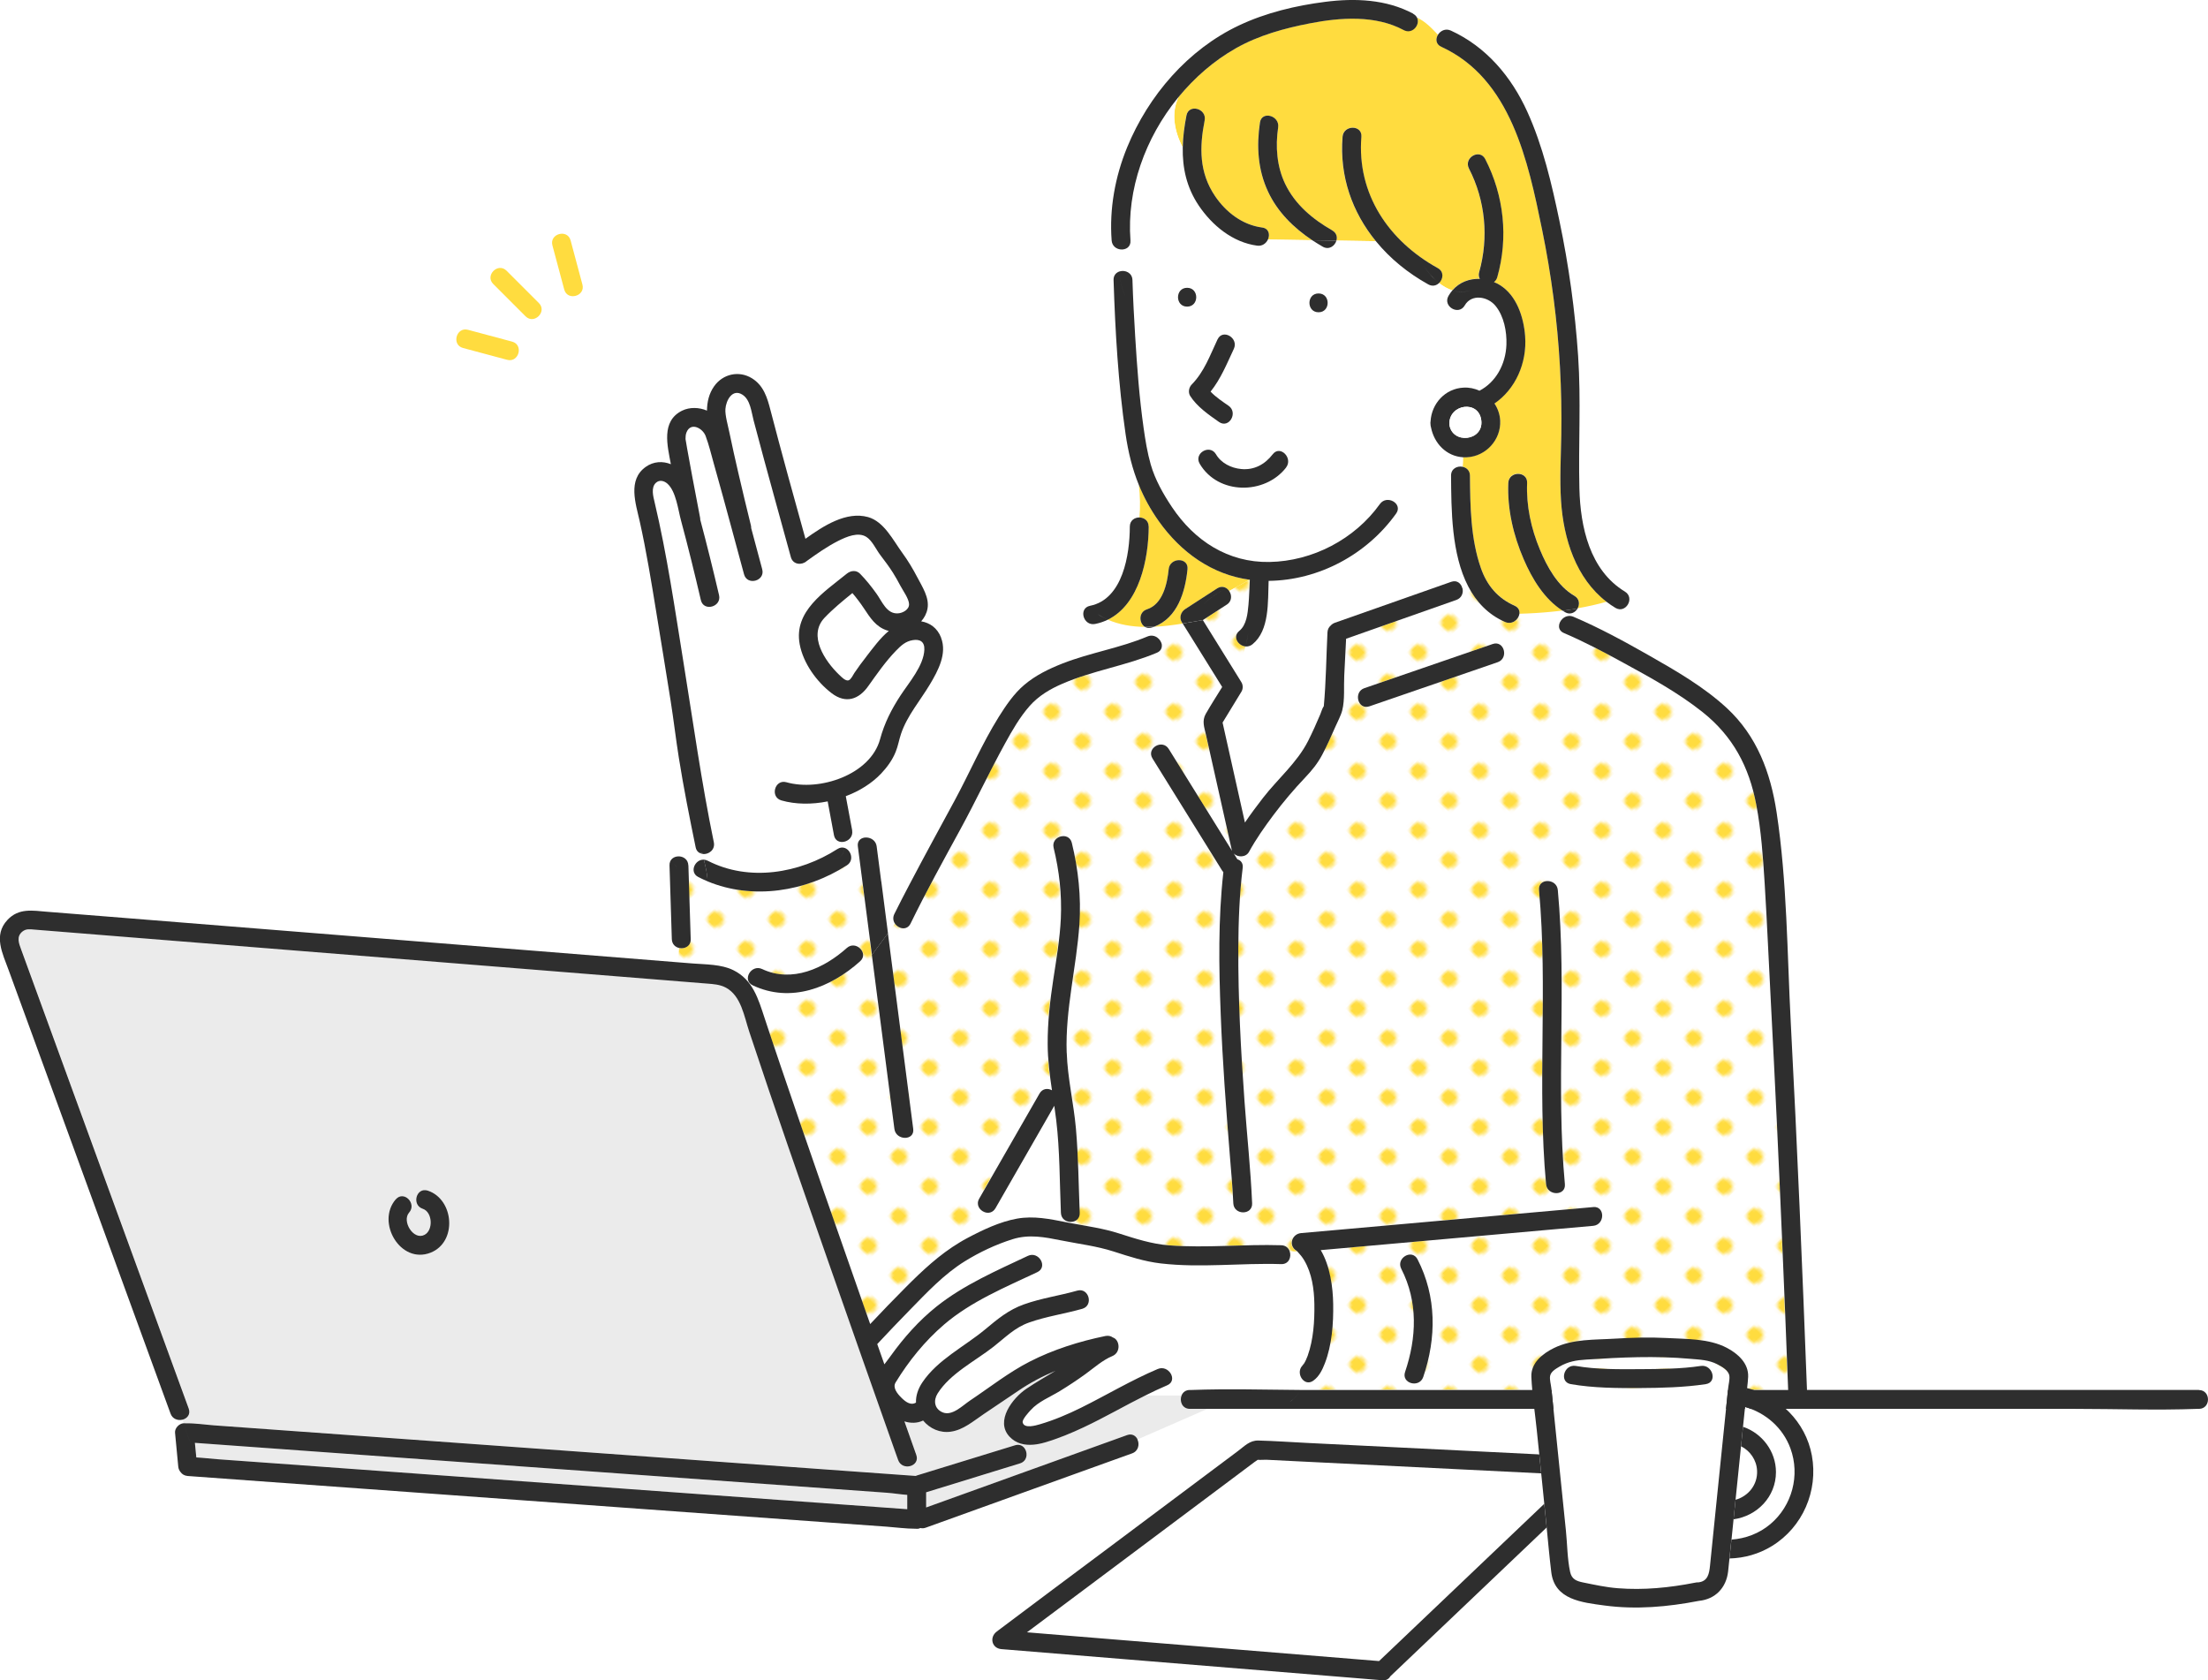<?xml version="1.0" encoding="UTF-8"?><svg id="_レイヤー_2" xmlns="http://www.w3.org/2000/svg" xmlns:xlink="http://www.w3.org/1999/xlink" viewBox="0 0 343.74 261.56"><defs><style>.cls-1{fill:none;}.cls-2{fill:url(#_新規パターンスウォッチ_2-2);}.cls-3{fill:#ffdc3f;}.cls-4{fill:#ebebeb;}.cls-5{fill:#fff;}.cls-6{fill:url(#_新規パターンスウォッチ_2);}.cls-7{fill:#2e2e2e;}</style><pattern id="_新規パターンスウォッチ_2" x="0" y="0" width="12.5" height="12.5" patternTransform="translate(58.47 -3219.01) rotate(-44.14) scale(.51) skewX(1.72)" patternUnits="userSpaceOnUse" viewBox="0 0 12.5 12.5"><rect class="cls-1" width="12.5" height="12.5"/><rect class="cls-5" x="0" y="0" width="12.5" height="12.5"/><circle class="cls-3" cx="6.25" cy="6.25" r="2.43"/></pattern><pattern id="_新規パターンスウォッチ_2-2" patternTransform="translate(59.34 -3220.63) rotate(-44.14) scale(.51) skewX(1.72)" xlink:href="#_新規パターンスウォッチ_2"/></defs><g id="_レイアウト"><path class="cls-4" d="M138.08,232.37c-3.15-.23-6.3-.46-9.45-.68-9.48-.68-18.96-1.37-28.44-2.05-10.96-.79-21.92-1.58-32.88-2.37-9.1-.66-18.19-1.31-27.29-1.97-3.23-.23-6.45-.47-9.68-.7.07.76.14,1.51.22,2.27,1.11.07,2.23.2,3.32.28,3.1.22,6.2.45,9.3.67,9.44.68,18.87,1.37,28.31,2.05,10.97.8,21.93,1.59,32.9,2.39,9.02.65,18.04,1.31,27.06,1.96,3.27.24,6.53.47,9.8.71v-2.23c-1.06-.06-2.16-.25-3.16-.33Z"/><path class="cls-4" d="M183.95,217.19h-5.58c-3.24,1.62-6.37,3.44-9.65,4.98-1.95.91-3.96,1.75-6.03,2.36-.59.17-1.21.3-1.83.35l-1.26.73c.42.75.25,1.88-.81,2.2-4.87,1.5-9.74,3-14.61,4.5v2.36c1.05-.38,2.09-.75,3.14-1.13,9.38-3.38,18.77-6.76,28.15-10.14.77-.28,1.35.1,1.62.67l10.91-4.77h-2.75c-1.22,0-1.65-1.23-1.29-2.1Z"/><path class="cls-5" d="M142.09,99.63c-1.11.19-1.81.84-2.58,1.62-1.65,1.69-2.97,3.61-4.33,5.52-1.5,2.11-3.52,2.79-5.71,1.12-2.34-1.79-4.44-4.7-4.98-7.64-.94-5.14,3.84-8.12,7.33-10.96.61-.5,1.48-.61,2.07,0,.94.96,1.79,2.03,2.57,3.12.85,1.19,1.57,3.16,3.33,3.05.74-.05,1.76-.59,1.73-1.44-.03-.84-.94-2.08-1.34-2.84-.37-.69-.75-1.38-1.17-2.05-.6-.96-1.27-1.85-1.96-2.74-.66-.86-1.25-2.23-2.16-2.82-1.29-.84-3.13-.02-4.34.58-1.77.88-3.38,2.04-4.98,3.18-.72.65-2.11.61-2.45-.62-.84-3.05-1.68-6.1-2.52-9.15-1.11-4.04-2.22-8.08-3.28-12.13-.35-1.31-.49-3.22-1.74-4.01-1.56-.99-2.54.87-2.65,2.23-.08.98.39,2.53.64,3.75.43,2.07.89,4.13,1.37,6.19.63,2.72,1.28,5.43,1.95,8.14.04.16.05.31.05.45.58,2.14,1.15,4.28,1.72,6.42.49,1.83-2.34,2.6-2.83.78-.63-2.34-1.26-4.69-1.9-7.03-.92-3.41-1.85-6.81-2.81-10.21-.4-1.42-.75-2.91-1.27-4.29-.46-1.21-2.3-2.22-2.97-.58-.14.34-.16.7-.16,1.06,0,.03,0,.06.02.1.07.48.16.95.24,1.42.25,1.42.52,2.84.78,4.26.4,2.14.81,4.28,1.22,6.41.02.12.03.23.03.34,1.04,3.9,2,7.83,2.93,11.76.43,1.84-2.4,2.62-2.83.78-.97-4.14-1.99-8.28-3.09-12.39-.44-1.65-.77-4.55-2.12-5.74-.51-.45-1.22-.64-1.77-.15-.83.74-.43,2.15-.22,3.05,1.94,8.19,3.14,16.54,4.48,24.84,1.52,9.39,2.81,18.77,4.74,28.09.25,1.19-.84,1.94-1.75,1.82.05.3.12.59.19.89.2.01.41.07.62.17,6.41,3.3,14.25,1.97,20.17-1.82.38-.25.76-.28,1.09-.19.03-.31.03-.64.01-.97-.7.17-1.46-.1-1.63-1.01-.33-1.75-.65-3.51-.98-5.26-2.46.49-4.99.47-7.2-.15-1.82-.52-1.04-3.35.78-2.83,5.11,1.45,13.07-1.15,14.58-6.71.68-2.5,1.76-4.63,3.18-6.8,1.3-1.99,3.62-4.63,3.71-7.13.05-1.24-.68-1.67-1.81-1.48Z"/><path class="cls-6" d="M277.45,193.53c-.53-12.5-1.11-24.99-1.77-37.49-.33-6.14-.58-12.29-.96-18.43-.26-4.14-.54-8.32-1.32-12.4-1.12-5.88-3.62-10.61-8.34-14.37-3.79-3.02-8.14-5.4-12.38-7.71-3.01-1.64-6.06-3.26-9.22-4.61-1.06-.45-.91-1.58-.23-2.21-.59-.34-1.19-.68-1.75-1.05-1.64.16-3.29.25-4.93.3-.13.88-1.14,1.74-2.23,1.26-2.68-1.18-4.49-3.15-5.73-5.52-.3.11-.61.2-.93.29.16.69-.11,1.51-.96,1.81-5.72,2.01-11.44,4.03-17.16,6.04-.1,1.91-.19,3.82-.29,5.73-.09,1.71.12,3.74-.31,5.41-.23.89-.73,1.78-1.1,2.62-.63,1.45-1.28,2.9-2.02,4.3-.73,1.37-1.59,2.42-2.65,3.54-1.75,1.85-3.41,3.8-4.94,5.84-1.37,1.83-2.71,3.73-3.81,5.74-.48.88-1.76.91-2.38.23.19.31.38.62.57.92.53.16.92.6.83,1.33-.5,4.13-.65,8.29-.68,12.45-.05,7.96.39,15.91.96,23.85.38,5.3.95,10.6,1.19,15.92.08,1.89-2.85,1.88-2.93,0-.11-2.49-.34-4.97-.54-7.45-.58-7.31-1.13-14.62-1.42-21.95-.28-7.36-.41-14.81.41-22.14-.07-.07-.13-.16-.19-.25-3.61-5.82-7.23-11.63-10.84-17.45-1-1.61,1.54-3.08,2.53-1.48,3.29,5.29,6.57,10.58,9.86,15.87-.03-.06-.05-.13-.06-.2-.31-1.38-.62-2.77-.93-4.15-1.03-4.58-2.05-9.16-3.08-13.74-.26-1.16-.66-2.14-.03-3.24.81-1.42,1.69-2.8,2.56-4.19-1.78-2.87-3.56-5.73-5.35-8.6-1.35.69-2.66,1.51-4.04,2.09.04.47-.17.93-.77,1.18-4.76,2.01-9.96,2.76-14.7,4.82-1.92.84-3.72,1.9-5.12,3.48-1.53,1.74-2.71,3.81-3.82,5.83-2.41,4.37-4.53,8.89-6.91,13.28-2.65,4.88-5.35,9.75-7.79,14.74-.56,1.14-1.88.84-2.44.01l-1.11,1.5c1.31,10.15,2.63,20.3,3.94,30.46.24,1.87-2.69,1.85-2.93,0-.24-1.82-.47-3.64-.71-5.46-.93-7.21-1.87-14.41-2.8-21.62l-.15.21.15-.21c-.73-5.63-1.46-11.26-2.19-16.89-.04-.31,0-.56.11-.77-.3-.46-.64-.92-.97-1.38-.04.73-.6,1.23-1.22,1.39.02.34.02.67-.01.97,1.04.3,1.6,1.95.39,2.72-6.39,4.1-14.65,5.43-21.7,2.49,0,.02,0,.04,0,.06,0-.02,0-.04,0-.06-.48-.2-.96-.42-1.43-.66-1.47-.76-.52-2.79.86-2.71-.07-.3-.14-.6-.19-.89-.22-.03-.44-.11-.62-.25-1.03-.14-2.15.07-3.02.64.7.05,1.37.52,1.4,1.41.12,3.83.24,7.65.36,11.48.03,1.09-.92,1.54-1.75,1.38-.05.74-.11,1.48-.17,2.22l2.25.18c2.07.17,4.45.13,6.32,1.04,3.06,1.5,3.9,4.47,4.87,7.45.8,2.43,1.61,4.86,2.44,7.29,4.36,12.88,8.86,25.71,13.36,38.53.21.61.43,1.22.64,1.82,1.81-1.93,3.66-3.85,5.53-5.72,2.61-2.62,5.25-5.1,8.4-6.99l3.86-4.72c-.78-.28-1.37-1.16-.84-2.1,3.13-5.45,6.26-10.91,9.39-16.36.46-.81,1.31-.86,1.94-.51-.35-2.37-.66-4.73-.67-7.16-.02-3.41.37-6.78.88-10.14.47-3.14,1.02-6.26,1.17-9.44.17-3.72-.24-7.38-1.12-11-.45-1.84,2.38-2.61,2.83-.78,1.01,4.16,1.46,8.41,1.18,12.68-.45,6.71-2.2,13.21-1.98,19.97.13,3.99,1.08,7.85,1.43,11.81.38,4.36.42,8.75.59,13.12.04.92-.63,1.39-1.34,1.41.02.07.03.14.04.21,2.49.47,4.94.8,7.39,1.58,2.61.84,5.12,1.66,7.87,1.87,5.79.44,11.63-.2,17.43-.02.7.02,1.13.43,1.32.94.39.03.78.04,1.18.03-.03-.03-.05-.05-.08-.08-.02-.02-.04-.03-.07-.05-1.29-.82-.68-2.61.74-2.73,1.88-.17,3.76-.34,5.64-.5,13.28-1.18,26.55-2.37,39.83-3.55,1.88-.17,1.87,2.77,0,2.93-1.88.17-3.76.34-5.64.5-12.26,1.09-24.51,2.19-36.77,3.28,1.47,2.48,1.91,5.81,1.94,8.38.04,3.04-.19,6.39-1.3,9.25-.39,1.01-.89,2.04-1.78,2.68-.47.34-.93.33-1.3.14-.19.45-.41.88-.66,1.28.68,0,1.35,0,2.03,0h73.85c-.29-7.61-.6-15.22-.92-22.82ZM133.91,149.65c-4.61,4.13-10.81,6.54-16.72,3.74-1.71-.81-.22-3.34,1.48-2.53,4.63,2.2,9.64-.12,13.17-3.28,1.4-1.26,3.48.81,2.07,2.07ZM233.16,103.08c-6.66,2.29-13.31,4.58-19.97,6.87-1.79.62-2.55-2.22-.78-2.83,6.66-2.29,13.31-4.58,19.97-6.87,1.79-.62,2.55,2.22.78,2.83ZM240.69,184.33c-1.41-15.21.31-30.57-1.1-45.78-.17-1.88,2.76-1.86,2.93,0,1.41,15.21-.31,30.57,1.1,45.78.17,1.88-2.76,1.86-2.93,0ZM221.57,214.35c-.6,1.78-3.44,1.01-2.83-.78,1.81-5.34,2.03-10.94-.59-16.06-.86-1.68,1.67-3.16,2.53-1.48,2.98,5.8,2.96,12.22.89,18.32Z"/><path class="cls-5" d="M202.99,212.4c-.55.39.05-.17-.06,0,.28-.42.49-.87.65-1.34.9-2.53,1.08-5.39,1.04-8.05-.03-2.32-.38-4.77-1.58-6.8-.3-.5-.58-.86-.98-1.28-.02-.02-.06-.06-.1-.1-.39,0-.79,0-1.18-.03.31.87-.12,2.03-1.32,1.99-6.23-.2-12.56.62-18.77-.11-2.54-.3-4.89-1.07-7.31-1.85-2.68-.86-5.37-1.17-8.12-1.72-2.6-.52-5.05-1.01-7.65-.19-2.59.82-5.11,1.99-7.41,3.43-3.24,2.01-5.89,4.87-8.55,7.57-1.72,1.75-3.41,3.53-5.08,5.32.37,1.05.74,2.1,1.11,3.15.34-.47.7-.91.99-1.32,2.04-2.85,4.38-5.49,7.12-7.67,4.24-3.38,9.35-5.58,14.22-7.89,1.7-.8,3.19,1.73,1.48,2.53-4.96,2.35-10.33,4.56-14.53,8.17-2.98,2.56-5.48,5.65-7.53,9-.49.79.22,1.72.95,2.43.69.67,1.47,1.17,2.22.71-.04-1.09.33-2.17.98-3.13,2.38-3.56,6.56-5.58,9.78-8.26,1.96-1.63,3.62-3.04,6.07-3.91,2.68-.95,5.53-1.35,8.27-2.13,1.82-.52,2.59,2.31.78,2.83-2.74.78-5.58,1.17-8.27,2.13-2.25.8-3.71,2.34-5.54,3.77-2.83,2.21-6.76,4.17-8.71,7.29-.66,1.06-.53,2.36.77,2.92,1.5.64,3.11-1.04,4.28-1.83,3.05-2.03,6.01-4.38,9.27-6.05,3.68-1.89,7.77-3.17,11.81-4,.46-.1.86,0,1.16.23,1.08.34,1.31,2.32-.09,2.9-1.51.62-2.84,1.82-4.17,2.79-1.29.94-2.62,1.82-3.99,2.65-1.52.93-3.34,1.63-4.55,2.97-.27.3-1.34,1.44-1.24,1.91.23,1.04,2.08.47,2.69.29,2.21-.65,4.35-1.56,6.41-2.58,4-1.98,7.81-4.28,11.92-6.02,1.72-.73,3.21,1.8,1.48,2.53-1.14.48-2.25,1.01-3.35,1.56h5.58c.2-.47.63-.84,1.29-.84.09,0,.17,0,.26,0,5.65-.22,11.34-.05,17,0,.25-.4.47-.84.66-1.28-.85-.45-1.23-1.91-.18-2.67Z"/><path class="cls-3" d="M180.4,81.12c-1.3-1.82-2.31-3.69-3.1-5.63.19,1.69.24,3.39.09,5.06.72.01,1.43.49,1.43,1.42-.01,5.02-1.44,12.08-6.36,14.49,1.82.8,3.78,1.1,5.78,1.13-.93-.56-1.04-2.3.32-2.73,2.46-.79,3.16-4,3.38-6.25.19-1.86,3.12-1.88,2.93,0-.36,3.57-1.57,7.58-5.19,8.96,1.49-.07,2.99-.27,4.44-.5-.05-.08-.1-.15-.14-.23-.43-.7-.12-1.59.53-2.01,1.66-1.08,3.32-2.15,4.99-3.23.52-.34,1.04-.29,1.43-.03.92-.48,1.87-.89,2.83-1.25-.96.36-1.91.77-2.83,1.25.17.11.31.26.43.43l3.17-1.76c-5.84-.81-10.66-4.25-14.12-9.12Z"/><path class="cls-2" d="M191.35,91.99c.44.64.45,1.6-.38,2.14-1.24.8-2.47,1.6-3.71,2.4.11-.02.22-.04.33-.06-.11.02-.22.04-.33.06,0,0,0,0,0,0,1.78,2.87,3.56,5.73,5.34,8.6.46-1.5.94-3.01,1.31-4.51-1.15-.11-2.08-1.51-.97-2.42,1.14-.93,1.3-2.69,1.43-4.06.12-1.3.14-2.6.21-3.9-.02,0-.04,0-.05,0l-3.17,1.76Z"/><path class="cls-3" d="M218.53,4.66c-4.41-2.36-9.83-1.97-14.58-1.05-3.98.77-7.99,1.87-11.54,3.88-3.44,1.95-6.44,4.59-8.95,7.63-1.2,2.47-.63,5.39.66,7.83.03-1.64.25-3.3.58-4.99.36-1.85,3.19-1.06,2.83.78-.83,4.21-.85,8.12,1.62,11.79,1.69,2.51,4.26,4.47,7.33,4.89,1.05.14,1.26,1.1.9,1.87l6.91.11c-2.89-1.92-5.42-4.4-6.9-7.59-1.58-3.41-1.79-7.07-1.25-10.75.28-1.86,3.1-1.07,2.83.78-.44,2.97-.22,6.09,1.11,8.82,1.55,3.19,4.28,5.47,7.31,7.2.67.38.82,1.03.65,1.59l6.15.1c-3.66-4.47-5.7-10.08-5.2-16.27.15-1.87,3.09-1.88,2.93,0-.72,8.92,4.25,16.22,11.89,20.44,1.01.56.85,1.72.2,2.33.64.5,1.34.91,2.07,1.15,1.1-1.27,2.67-1.86,4.28-1.8-.16-.29-.22-.65-.1-1.06,1.52-5.38.98-11.13-1.59-16.11-.86-1.68,1.67-3.16,2.53-1.48,2.92,5.68,3.62,12.22,1.88,18.37-.1.35-.29.61-.52.78.31.13.61.28.9.45,2.63,1.61,3.73,5.02,3.95,7.94.32,4.24-1.53,8.29-4.77,10.49.52.78.84,1.69.89,2.67.15,2.96-2.19,5.54-5.15,5.7-.22.01-.43,0-.64,0,0,.49-.03.99-.05,1.49.6.13,1.13.59,1.14,1.38.04,4.78.11,9.85,1.71,14.41.94,2.69,2.64,4.68,5.25,5.84.62.27.82.78.75,1.27,1.64-.04,3.28-.14,4.93-.3-.9-.6-1.71-1.31-2.27-2.31.56,1,1.36,1.7,2.27,2.31.6-.06,1.2-.12,1.79-.2-2.86-1.81-4.75-4.97-6.06-8.01-1.61-3.72-2.57-7.81-2.4-11.88.08-1.88,3.01-1.89,2.93,0-.15,3.55.62,7.11,1.99,10.37,1.12,2.69,2.77,5.69,5.37,7.2.81.47.86,1.33.49,1.97,1.53-.26,3.05-.6,4.54-1.02-4.79-3.68-6.71-9.81-7.1-15.72-.23-3.41-.02-6.83.04-10.24.06-3.56-.01-7.12-.21-10.67-.41-7.16-1.34-14.29-2.78-21.32-2.17-10.57-4.84-23.49-15.68-28.45-.86-.39-.91-1.23-.54-1.86-.96-1.03-1.95-2.05-3.22-2.66.46,1.08-.76,2.6-2.11,1.88Z"/><path class="cls-5" d="M232.82,47.6c-1.21-1.48-3.74-1.9-4.79-.07-.94,1.64-3.47.16-2.53-1.48.18-.31.38-.59.6-.85-.73-.24-1.43-.64-2.07-1.15-.42.39-1.04.56-1.68.21-3.17-1.75-5.95-4.03-8.14-6.71l-6.15-.1c-.24.83-1.16,1.49-2.13.94-.55-.31-1.09-.65-1.62-1l-6.91-.11c-.27.59-.88,1.07-1.68.96-3.81-.51-7-3.15-9.08-6.23-1.92-2.85-2.57-5.9-2.5-9.06-1.29-2.44-1.86-5.35-.66-7.83-.04.05-.08.1-.12.14-5.02,6.17-7.95,14.17-7.34,22.15.08,1.02-.74,1.48-1.53,1.4-.11,1.14-.18,2.29-.14,3.41.84-.24,1.93.21,1.97,1.35.1,2.95.25,5.9.43,8.84.29,4.74.64,9.5,1.31,14.21.27,1.91.58,3.83,1.11,5.68.68,2.36,1.96,4.6,3.31,6.63,3.5,5.24,8.73,8.64,15.15,8.53,6.72-.11,13.3-3.55,17.21-9.02,1.09-1.52,3.63-.06,2.53,1.48-4.54,6.36-12.01,10.39-19.85,10.48-.12,3.31.15,7.69-2.5,9.86-.35.29-.74.38-1.1.35-.37,1.5-.85,3.01-1.31,4.51.22.36.44.71.66,1.07.27.44.27,1.04,0,1.48-.98,1.6-1.96,3.2-2.93,4.8,1.16,5.19,2.32,10.37,3.48,15.56.89-1.31,1.84-2.58,2.8-3.82,2.33-3,5.33-5.49,7.05-8.91.68-1.35,1.29-2.72,1.88-4.11.16-.37.27-.84.49-1.18.03-.04.05-.07.06-.09.35-3.81.38-7.68.57-11.5.02-.47.22-.82.5-1.05.16-.19.38-.35.66-.44,6.03-2.12,12.07-4.25,18.1-6.37.92-.33,1.57.28,1.74,1.02.31-.09.62-.18.93-.29-2.64-5.06-2.64-12-2.68-17.26,0-1.09.97-1.55,1.8-1.38.03-.5.05-1,.05-1.49-2.61-.16-4.51-2.18-4.99-4.69-.04-.14-.07-.29-.07-.45-.02-.17-.01-.32.01-.46.17-2.75,2.27-5.1,5.13-5.24.87-.04,1.72.14,2.48.48,2.54-1.3,4.08-4.09,4.2-7.18.07-2.02-.38-4.42-1.7-6.03ZM184.81,44.8c1.89,0,1.89,2.93,0,2.93s-1.89-2.93,0-2.93ZM185.29,61.63c-.35-.55-.21-1.33.23-1.78,1.97-2.01,2.85-4.54,4.03-7.04.81-1.71,3.33-.22,2.53,1.48-1.11,2.36-2.02,4.65-3.62,6.65.81.85,1.89,1.56,2.8,2.2,1.54,1.07.07,3.62-1.48,2.53-1.61-1.12-3.42-2.37-4.49-4.05ZM200.21,72.78c-3.33,4.28-10.6,4.26-13.45-.59-.96-1.63,1.58-3.11,2.53-1.48.81,1.37,2.37,2.14,3.92,2.3,2.03.2,3.7-.72,4.92-2.3,1.16-1.49,3.22.6,2.07,2.07ZM205.27,48.61c-1.89,0-1.89-2.93,0-2.93s1.89,2.93,0,2.93Z"/><path class="cls-4" d="M28.73,221.54c.06,0,.13.02.19.01,1.46-.03,2.98.22,4.44.32,3.15.23,6.3.46,9.45.68,9.48.68,18.96,1.37,28.44,2.05,10.96.79,21.92,1.58,32.88,2.37,9.1.66,18.19,1.31,27.29,1.97,3.71.27,7.42.54,11.14.8.07-.03.13-.06.21-.08,5.08-1.56,10.17-3.13,15.25-4.69.74-.23,1.3.11,1.59.62l1.26-.73c-1.35.1-2.69-.18-3.69-1.25-2.28-2.44.47-6.02,2.64-7.47,1.47-.99,3-1.87,4.52-2.78-2.04.86-4.01,1.89-5.85,3.15-1.76,1.2-3.53,2.39-5.3,3.57-1.6,1.07-3.17,2.47-5.13,2.75-1.7.24-3.28-.47-4.33-1.73-.94.44-1.95.44-2.91.13.62,1.74,1.23,3.49,1.85,5.23.63,1.79-2.2,2.55-2.83.78-.19-.52-.37-1.05-.56-1.57-3.43-9.7-6.85-19.41-10.25-29.12-4.19-11.97-8.39-23.94-12.37-35.98-.78-2.37-1.24-5.57-3.62-6.85-.94-.51-1.94-.56-2.97-.64-2.15-.17-4.3-.34-6.45-.52-9.3-.75-18.6-1.49-27.9-2.24-11.77-.94-23.55-1.89-35.32-2.83-9.39-.75-18.79-1.51-28.18-2.26-2.28-.18-4.56-.37-6.84-.55-.67-.05-1.28-.17-1.87.3-.98.79-.54,1.87-.19,2.81,2.69,7.37,5.38,14.75,8.07,22.12,3.97,10.87,7.93,21.73,11.9,32.6,2.04,5.58,4.07,11.15,6.11,16.73.33.91-.25,1.56-.99,1.73.06.18.12.36.18.54.05,0,.1,0,.15,0ZM61.62,186.68c1.24-1.43,3.31.66,2.07,2.07-1.16,1.33.68,4.37,2.4,3.46,1.39-.73,1.24-3.55-.27-4.05-1.79-.59-1.02-3.42.78-2.83,4.11,1.36,4.62,8.01.43,9.66-4.73,1.86-8.52-4.76-5.41-8.32Z"/><path class="cls-7" d="M108.78,132.67c.18.14.39.22.62.25,0-.04-.01-.09-.02-.13-.19-.05-.39-.1-.59-.12Z"/><path class="cls-7" d="M146.51,99.26c-.59-1.52-1.75-2.31-3.1-2.54.48-.54.84-1.2.98-1.96.32-1.73-.81-3.4-1.57-4.87-.69-1.32-1.45-2.6-2.33-3.8-1.44-1.97-2.86-4.9-5.35-5.6-3.38-.94-6.94,1.36-9.75,3.38-1.85-6.66-3.7-13.32-5.44-20.01-.5-1.95-1.06-3.84-2.88-4.97-2.02-1.25-4.53-.69-5.89,1.23-.81,1.14-1.1,2.44-1.12,3.8-1.23-.53-2.7-.57-3.88.01-3.3,1.64-2.27,5.47-1.74,8.33-1.26-.51-2.7-.45-3.92.42-2.84,2.03-1.55,5.7-.93,8.47,1.04,4.66,1.8,9.37,2.57,14.09.75,4.61,1.51,9.21,2.24,13.83.47,2.96.81,5.93,1.28,8.88.74,4.67,1.67,9.32,2.62,13.95.07.36.25.62.47.79.2.03.4.07.59.12-.06-.37-.1-.75-.1-1.12,0,.37.04.74.1,1.12.06.02.13.03.19.05-.06-.02-.13-.04-.19-.05,0,.04.01.09.02.13.91.11,1.99-.63,1.75-1.82-1.93-9.32-3.22-18.7-4.74-28.09-1.34-8.3-2.54-16.65-4.48-24.84-.21-.9-.61-2.31.22-3.05.55-.49,1.26-.3,1.77.15,1.35,1.19,1.67,4.1,2.12,5.74,1.11,4.11,2.12,8.25,3.09,12.39.43,1.84,3.26,1.06,2.83-.78-.92-3.93-1.89-7.86-2.93-11.76,0-.11,0-.22-.03-.34-.41-2.14-.82-4.27-1.22-6.41-.27-1.42-.53-2.84-.78-4.26-.08-.47-.17-.95-.24-1.42,0-.04-.01-.07-.02-.1,0-.36.02-.72.16-1.06.67-1.64,2.52-.63,2.97.58.52,1.38.87,2.87,1.27,4.29.96,3.4,1.89,6.8,2.81,10.21.64,2.34,1.27,4.69,1.9,7.03.49,1.82,3.32,1.05,2.83-.78-.57-2.14-1.15-4.28-1.72-6.42,0-.14,0-.29-.05-.45-.67-2.71-1.32-5.42-1.95-8.14-.48-2.06-.94-4.12-1.37-6.19-.25-1.22-.71-2.77-.64-3.75.1-1.36,1.09-3.22,2.65-2.23,1.24.79,1.39,2.69,1.74,4.01,1.06,4.05,2.17,8.09,3.28,12.13.84,3.05,1.68,6.1,2.52,9.15.34,1.22,1.73,1.27,2.45.62,1.6-1.15,3.22-2.3,4.98-3.18,1.21-.6,3.05-1.42,4.34-.58.91.59,1.5,1.96,2.16,2.82.68.9,1.36,1.79,1.96,2.74.42.67.8,1.35,1.17,2.05.4.76,1.31,1.99,1.34,2.84.03.86-.99,1.4-1.73,1.44-1.76.12-2.47-1.86-3.33-3.05-.78-1.09-1.63-2.16-2.57-3.12-.6-.61-1.46-.5-2.07,0-3.49,2.84-8.27,5.82-7.33,10.96.54,2.94,2.63,5.85,4.98,7.64,2.19,1.67,4.22.99,5.71-1.12,1.36-1.91,2.69-3.83,4.33-5.52.76-.78,1.47-1.44,2.58-1.62,1.13-.19,1.86.24,1.81,1.48-.09,2.49-2.41,5.14-3.71,7.13-1.42,2.17-2.5,4.3-3.18,6.8-1.51,5.57-9.47,8.17-14.58,6.71-1.82-.52-2.6,2.31-.78,2.83,2.2.63,4.74.65,7.2.15.33,1.75.65,3.51.98,5.26.17.91.94,1.18,1.63,1.01-.04-.88-.2-1.81-.2-2.56,0,.74.15,1.68.2,2.56.62-.15,1.18-.66,1.22-1.39-.28-.38-.56-.77-.83-1.17.27.4.55.79.83,1.17,0-.13,0-.26-.02-.4-.33-1.76-.66-3.53-.99-5.29,2.13-.8,4.06-2,5.5-3.52.93-.98,1.77-2.13,2.27-3.39.37-.91.52-1.87.83-2.79.94-2.82,3-5.19,4.5-7.71,1.26-2.11,2.7-4.77,1.73-7.26ZM134.88,102.2c-.65.83-1.28,1.67-1.86,2.54-.19.29-.54,1.04-.9,1.16-.48.16-1.1-.5-1.5-.88-2.18-2.1-4.88-6.08-2.26-8.85,1.32-1.39,2.84-2.63,4.34-3.85.65.76,1.26,1.57,1.81,2.4.97,1.46,1.85,2.87,3.62,3.43.08.02.16.04.24.06-1.36,1.12-2.48,2.69-3.49,3.98Z"/><path class="cls-7" d="M137.19,137.22c-.24-1.82-.47-3.64-.71-5.46-.2-1.54-2.28-1.81-2.82-.77.55.84.98,1.72,1.13,2.74-.15-1.02-.58-1.9-1.13-2.74-.11.21-.15.46-.11.77.73,5.63,1.46,11.26,2.19,16.89l2.5-3.38c-.35-2.68-.69-5.37-1.04-8.05Z"/><path class="cls-7" d="M142.17,175.73c-1.31-10.15-2.63-20.3-3.94-30.46l-2.5,3.38c.93,7.21,1.87,14.41,2.8,21.62.24,1.82.47,3.64.71,5.46.24,1.85,3.18,1.87,2.93,0Z"/><path class="cls-7" d="M107.16,134.72c-.03-.89-.7-1.36-1.4-1.41-.49.32-.91.75-1.18,1.3.59-.29.59.29.88.59-.29-.29-.29-.88-.88-.59.27-.55.69-.98,1.18-1.3-.77-.05-1.57.42-1.53,1.41.12,3.83.24,7.65.36,11.48.03.8.57,1.26,1.19,1.38.07-1.12.1-2.23-.02-3.29.12,1.06.09,2.17.02,3.29.83.16,1.78-.3,1.75-1.38-.12-3.83-.24-7.65-.36-11.48Z"/><path class="cls-7" d="M109.58,133.82c-1.38-.08-2.34,1.95-.86,2.71.47.24.95.46,1.43.66-.01-1.2-.32-2.31-.57-3.37Z"/><path class="cls-7" d="M131.45,131.98c-.11,1.09-.63,1.9-2.24,1.75,1.61.15,2.12-.66,2.24-1.75-.33-.1-.7-.06-1.09.19-5.91,3.79-13.75,5.12-20.17,1.82-.21-.11-.42-.16-.62-.17.25,1.06.56,2.17.57,3.37,7.05,2.94,15.31,1.61,21.7-2.49,1.2-.77.64-2.42-.39-2.72Z"/><path class="cls-3" d="M81.82,49.24c1.34,1.34,3.41-.74,2.07-2.07-1.68-1.68-3.35-3.35-5.03-5.03-1.34-1.34-3.41.74-2.07,2.07,1.68,1.68,3.35,3.35,5.03,5.03Z"/><path class="cls-3" d="M87.84,45.07c.49,1.82,3.32,1.05,2.83-.78-.61-2.29-1.23-4.58-1.84-6.87-.49-1.82-3.32-1.05-2.83.78.61,2.29,1.23,4.58,1.84,6.87Z"/><path class="cls-3" d="M72.08,54.17c2.29.61,4.58,1.23,6.87,1.84,1.83.49,2.6-2.34.78-2.83-2.29-.61-4.58-1.23-6.87-1.84-1.83-.49-2.6,2.34-.78,2.83Z"/><path class="cls-7" d="M166.06,163.85c-.23-6.77,1.53-13.27,1.98-19.97.29-4.27-.17-8.53-1.18-12.68-.45-1.83-3.28-1.06-2.83.78.88,3.62,1.29,7.27,1.12,11-.15,3.17-.69,6.3-1.17,9.44-.51,3.36-.9,6.74-.88,10.14.01,2.43.32,4.8.67,7.16-.63-.35-1.48-.3-1.94.51-3.13,5.45-6.26,10.91-9.39,16.36-.54.93.05,1.81.84,2.1l1.68-2.06-1.68,2.06c.59.22,1.29.09,1.7-.62,3.05-5.31,6.1-10.63,9.15-15.94.11.74.21,1.48.3,2.23.57,4.78.53,9.64.73,14.44.04.97.84,1.44,1.59,1.41-.23-.84-1.02-1.58-.56-2.49-.46.92.33,1.65.56,2.49.71-.03,1.38-.49,1.34-1.41-.18-4.37-.21-8.76-.59-13.12-.35-3.96-1.3-7.82-1.43-11.81Z"/><path class="cls-7" d="M242.52,138.55c-.17-1.86-3.11-1.88-2.93,0,1.41,15.21-.31,30.57,1.1,45.78.17,1.86,3.11,1.88,2.93,0-1.41-15.21.31-30.57-1.1-45.78Z"/><path class="cls-7" d="M248.02,187.9c-13.28,1.18-26.55,2.37-39.83,3.55-1.88.17-3.76.34-5.64.5-1.42.13-2.03,1.92-.74,2.73.02.01.04.03.07.05.03.03.06.05.08.08.9,0,1.8-.07,2.64-.07-.83,0-1.74.07-2.64.07.04.04.08.08.1.1.39.42.68.78.98,1.28,1.2,2.03,1.54,4.48,1.58,6.8.04,2.66-.14,5.52-1.04,8.05-.17.47-.37.92-.65,1.34.11-.17-.48.4.06,0-1.06.76-.67,2.22.18,2.67.35-.8.62-1.64.85-2.43-.23.79-.5,1.63-.85,2.43.37.2.83.2,1.3-.14.9-.65,1.39-1.68,1.78-2.68,1.11-2.86,1.35-6.21,1.3-9.25-.04-2.57-.47-5.91-1.94-8.38,12.26-1.09,24.51-2.19,36.77-3.28,1.88-.17,3.76-.34,5.64-.5,1.87-.17,1.88-3.1,0-2.93Z"/><path class="cls-7" d="M342.33,216.36h-61.02c-.72-19.03-1.52-38.06-2.52-57.07-.57-10.91-.57-22.02-2.21-32.84-.94-6.2-3.07-11.9-7.76-16.24-3.58-3.3-7.9-5.79-12.1-8.18-3.82-2.17-7.72-4.3-11.76-6.02-.66-.28-1.29-.08-1.72.32.97.56,1.94,1.13,2.73,1.92-.79-.79-1.76-1.36-2.73-1.92-.67.63-.83,1.76.23,2.21,3.15,1.35,6.21,2.96,9.22,4.61,4.23,2.31,8.59,4.69,12.38,7.71,4.72,3.76,7.22,8.49,8.34,14.37.78,4.08,1.06,8.26,1.32,12.4.38,6.14.63,12.29.96,18.43.66,12.49,1.24,24.99,1.77,37.49.32,7.61.64,15.21.92,22.82h-73.85c-.67,0-1.35,0-2.03,0-.46.74-1.02,1.4-1.72,1.86.7-.47,1.26-1.12,1.72-1.86-5.66-.04-11.35-.21-17,0-.09,0-.17,0-.26,0-.66,0-1.09.36-1.29.84h3.25-3.25c-.36.87.07,2.1,1.29,2.1h2.75l2.88-1.26-2.88,1.26h135.04c6.33,0,12.71.24,19.03,0,.09,0,.17,0,.26,0,1.89,0,1.89-2.93,0-2.93Z"/><path class="cls-7" d="M177.09,224.06l-2.25.98,2.25-.98c-.27-.57-.85-.94-1.62-.67-9.38,3.38-18.77,6.76-28.15,10.14-1.05.38-2.09.75-3.14,1.13v-2.36c4.87-1.5,9.74-3,14.61-4.5,1.07-.33,1.23-1.46.81-2.2l-1.64.94,1.64-.94c-.29-.52-.85-.85-1.59-.62-5.08,1.56-10.17,3.13-15.25,4.69-.07.02-.14.05-.21.08-3.71-.27-7.42-.54-11.14-.8-9.1-.66-18.19-1.31-27.29-1.97-10.96-.79-21.92-1.58-32.88-2.37-9.48-.68-18.96-1.37-28.44-2.05-3.15-.23-6.3-.46-9.45-.68-1.46-.11-2.98-.35-4.44-.32-.06,0-.13,0-.19-.01-.05,0-.1,0-.15,0,.47,1.45.92,2.93,1.78,4.3-.86-1.37-1.31-2.84-1.78-4.3-.69.05-1.38.77-1.32,1.47.17,1.76.33,3.51.5,5.27.03.35.17.64.36.86.23.33.6.57,1.11.61,3.75.27,7.51.54,11.26.82,9.02.65,18.04,1.31,27.06,1.96,10.97.8,21.93,1.59,32.9,2.39,9.44.68,18.87,1.37,28.31,2.05,3.1.22,6.2.45,9.3.67,1.47.11,2.98.32,4.46.32.06,0,.13,0,.19.01.21.02.41-.03.6-.12.24.06.51.06.81-.05,9.38-3.38,18.77-6.76,28.15-10.14,1.33-.48,2.65-.96,3.98-1.43,1-.36,1.19-1.42.84-2.16ZM141.25,234.93c-3.27-.24-6.53-.47-9.8-.71-9.02-.65-18.04-1.31-27.06-1.96-10.97-.8-21.93-1.59-32.9-2.39-9.44-.68-18.87-1.37-28.31-2.05-3.1-.22-6.2-.45-9.3-.67-1.1-.08-2.21-.22-3.32-.28-.07-.76-.14-1.51-.22-2.27,3.23.23,6.45.47,9.68.7,9.1.66,18.19,1.31,27.29,1.97,10.96.79,21.92,1.58,32.88,2.37,9.48.68,18.96,1.37,28.44,2.05,3.15.23,6.3.46,9.45.68,1,.07,2.1.26,3.16.33v2.23Z"/><path class="cls-7" d="M61.62,186.68c-3.11,3.56.69,10.17,5.41,8.32,4.19-1.65,3.68-8.3-.43-9.66-1.8-.59-2.57,2.24-.78,2.83,1.51.5,1.66,3.32.27,4.05-1.72.91-3.57-2.13-2.4-3.46,1.24-1.42-.83-3.5-2.07-2.07Z"/><path class="cls-7" d="M221.57,214.35c2.07-6.1,2.09-12.52-.89-18.32-.86-1.68-3.39-.2-2.53,1.48,2.62,5.12,2.4,10.72.59,16.06-.61,1.79,2.22,2.56,2.83.78Z"/><path class="cls-7" d="M200.78,194.78c-.6-.05-1.19-.14-1.76-.33.56.19,1.15.28,1.76.33-.18-.51-.62-.92-1.32-.94-5.8-.18-11.64.46-17.43.02-2.75-.21-5.26-1.04-7.87-1.87-2.44-.78-4.89-1.11-7.39-1.58.02.17.03.34-.02.53.05-.18.05-.36.02-.53-.24-.05-.49-.09-.73-.14-2.57-.51-5.1-1.04-7.72-.57-2.67.48-5.37,1.77-7.76,3.04-.4.21-.78.43-1.16.66l-1.97,2.41,1.97-2.41c-3.16,1.9-5.79,4.37-8.4,6.99-1.87,1.88-3.72,3.79-5.53,5.72-.21-.61-.43-1.22-.64-1.82-4.5-12.83-9-25.66-13.36-38.53-.82-2.43-1.64-4.85-2.44-7.29-.98-2.97-1.81-5.94-4.87-7.45-1.87-.92-4.25-.88-6.32-1.04l-2.25-.18c-.08.92-.14,1.83-.14,2.7,0-.88.06-1.78.14-2.7-7.24-.58-14.47-1.16-21.71-1.74-11.8-.95-23.6-1.89-35.41-2.84-10.58-.85-21.15-1.7-31.73-2.54-3.14-.25-6.28-.5-9.42-.75-2.23-.18-4.39-.62-6.16,1.27-2.25,2.4-.74,5.26.18,7.8,1.35,3.7,2.7,7.41,4.06,11.11,4.01,10.98,8.01,21.96,12.02,32.93,2.89,7.93,5.79,15.85,8.68,23.78.15.41.3.82.45,1.23.31.86,1.15,1.11,1.84.95-.28-.85-.58-1.69-.98-2.49.4.8.7,1.64.98,2.49.73-.17,1.32-.82.99-1.73-2.04-5.58-4.07-11.15-6.11-16.73-3.97-10.87-7.93-21.73-11.9-32.6-2.69-7.37-5.38-14.75-8.07-22.12-.35-.95-.79-2.02.19-2.81.59-.47,1.2-.36,1.87-.3,2.28.18,4.56.37,6.84.55,9.39.75,18.79,1.51,28.18,2.26,11.77.94,23.55,1.89,35.32,2.83,9.3.75,18.6,1.49,27.9,2.24,2.15.17,4.3.34,6.45.52,1.03.08,2.03.14,2.97.64,2.37,1.29,2.83,4.48,3.62,6.85,3.98,12.04,8.19,24.01,12.37,35.98,3.4,9.71,6.81,19.42,10.25,29.12.19.52.37,1.05.56,1.57.63,1.77,3.46,1.01,2.83-.78-.62-1.74-1.23-3.49-1.85-5.23.97.31,1.98.31,2.91-.13,1.05,1.26,2.62,1.98,4.33,1.73,1.96-.28,3.53-1.68,5.13-2.75,1.77-1.18,3.54-2.37,5.3-3.57,1.84-1.26,3.81-2.3,5.85-3.15-1.51.91-3.05,1.79-4.52,2.78-2.16,1.45-4.92,5.03-2.64,7.47,1,1.07,2.33,1.36,3.69,1.25l2.62-1.51-2.62,1.51c.62-.05,1.24-.18,1.83-.35,2.07-.61,4.08-1.44,6.03-2.36,3.28-1.54,6.41-3.37,9.65-4.98h-1.86,1.86c1.1-.55,2.22-1.08,3.35-1.56,1.73-.73.24-3.26-1.48-2.53-4.11,1.74-7.93,4.04-11.92,6.02-2.06,1.02-4.2,1.93-6.41,2.58-.62.18-2.47.74-2.69-.29-.1-.47.97-1.61,1.24-1.91,1.21-1.34,3.03-2.04,4.55-2.97,1.36-.83,2.69-1.71,3.99-2.65,1.33-.97,2.67-2.17,4.17-2.79,1.4-.58,1.16-2.56.09-2.9-.3-.22-.7-.32-1.16-.23-4.04.83-8.13,2.11-11.81,4-3.26,1.67-6.23,4.02-9.27,6.05-1.18.79-2.79,2.47-4.28,1.83-1.29-.56-1.43-1.86-.77-2.92,1.95-3.12,5.88-5.07,8.71-7.29,1.83-1.43,3.28-2.97,5.54-3.77,2.68-.95,5.53-1.35,8.27-2.13,1.81-.51,1.04-3.35-.78-2.83-2.74.78-5.58,1.17-8.27,2.13-2.45.87-4.12,2.29-6.07,3.91-3.22,2.68-7.4,4.7-9.78,8.26-.64.96-1.02,2.04-.98,3.13-.75.46-1.53-.03-2.22-.71-.74-.72-1.44-1.64-.95-2.43,2.05-3.35,4.55-6.44,7.53-9,4.2-3.61,9.57-5.83,14.53-8.17,1.71-.81.22-3.34-1.48-2.53-4.87,2.3-9.98,4.51-14.22,7.89-2.74,2.19-5.08,4.83-7.12,7.67-.29.41-.64.85-.99,1.32-.37-1.05-.74-2.1-1.11-3.15,1.67-1.8,3.37-3.57,5.08-5.32,2.65-2.71,5.31-5.56,8.55-7.57,2.31-1.43,4.82-2.61,7.41-3.43,2.6-.82,5.05-.33,7.65.19,2.74.55,5.44.86,8.12,1.72,2.42.78,4.77,1.55,7.31,1.85,6.21.73,12.54-.09,18.77.11,1.19.04,1.63-1.12,1.32-1.99Z"/><path class="cls-7" d="M214.82,78.46c-3.91,5.47-10.49,8.91-17.21,9.02-6.42.11-11.64-3.29-15.15-8.53-1.36-2.03-2.63-4.27-3.31-6.63-.53-1.85-.84-3.78-1.11-5.68-.67-4.71-1.02-9.46-1.31-14.21-.18-2.95-.34-5.89-.43-8.84-.04-1.14-1.13-1.59-1.97-1.35.05,1.42.3,2.81.94,4.09-.64-1.27-.89-2.66-.94-4.09-.55.16-.99.61-.97,1.35.26,8,.72,16.05,1.87,23.98.41,2.81,1.05,5.43,2.07,7.93-.13-1.13-.32-2.25-.57-3.36.25,1.11.44,2.24.57,3.36.79,1.94,1.8,3.8,3.1,5.63,3.47,4.88,8.31,8.33,14.17,9.12-.07,1.3-.09,2.6-.21,3.9-.13,1.37-.29,3.13-1.43,4.06-1.11.91-.17,2.31.97,2.42.17-.7.32-1.4.43-2.09-.11.7-.25,1.4-.43,2.09.36.03.75-.06,1.1-.35,2.65-2.17,2.37-6.55,2.5-9.86,7.84-.09,15.3-4.12,19.85-10.48,1.1-1.54-1.44-3-2.53-1.48Z"/><path class="cls-7" d="M220.01,2.13c-4.21-2.25-9.08-2.44-13.73-1.84-4.55.58-9.2,1.69-13.36,3.65-7.97,3.75-14.13,10.92-17.45,19-1.87,4.57-2.78,9.56-2.41,14.49.07.86.72,1.33,1.4,1.4.07-.74.15-1.47.21-2.19-.07.72-.14,1.45-.21,2.19.79.08,1.61-.38,1.53-1.4-.6-7.98,2.33-15.98,7.34-22.15.04-.05.08-.1.12-.14.23-.48.52-.94.89-1.37-.37.44-.66.9-.89,1.37,2.51-3.05,5.51-5.68,8.95-7.63,3.55-2.01,7.55-3.11,11.54-3.88,4.75-.92,10.17-1.31,14.58,1.05,1.35.72,2.58-.8,2.11-1.88-.42-.2-.88-.37-1.38-.47.5.1.95.26,1.38.47-.11-.25-.31-.48-.63-.65Z"/><path class="cls-7" d="M178.82,81.97c0-.93-.71-1.4-1.43-1.42-.22,2.49-.88,4.91-2.12,7.13,1.25-2.22,1.9-4.64,2.12-7.13-.74-.01-1.5.46-1.5,1.42-.01,4.32-1.07,11.31-6.19,12.33-1.85.37-1.07,3.19.78,2.83.72-.14,1.38-.37,1.99-.67-.55-.24-1.08-.52-1.59-.86.52.33,1.05.62,1.59.86,4.92-2.41,6.34-9.46,6.36-14.49Z"/><path class="cls-7" d="M179.68,97.56c3.62-1.38,4.84-5.39,5.19-8.96.19-1.88-2.75-1.86-2.93,0-.22,2.25-.92,5.46-3.38,6.25-1.36.44-1.24,2.18-.32,2.73.48,0,.96,0,1.44-.02Z"/><path class="cls-7" d="M178.24,97.58c.29.18.67.23,1.1.1.12-.04.23-.08.34-.12-.48.02-.96.03-1.44.02Z"/><path class="cls-7" d="M252.98,92.1c-5.5-3.33-6.95-10.08-7.1-16.05-.17-6.9.27-13.76-.2-20.66-.48-7.04-1.45-14.06-2.9-20.97-1.21-5.79-2.57-11.66-5.03-17.07-2.47-5.43-6.38-10.07-11.88-12.59-.85-.39-1.64.04-2.02.67.6.65,1.2,1.3,1.86,1.86-.66-.56-1.25-1.22-1.86-1.86-.38.63-.33,1.47.54,1.86,10.84,4.96,13.51,17.88,15.68,28.45,1.44,7.03,2.38,14.16,2.78,21.32.2,3.55.27,7.11.21,10.67-.06,3.41-.26,6.83-.04,10.24.39,5.91,2.31,12.04,7.1,15.72,1.06-.3,2.12-.64,3.15-1.04-1.04.39-2.09.74-3.15,1.04.43.33.88.64,1.36.93,1.62.98,3.1-1.56,1.48-2.53Z"/><path class="cls-7" d="M243.27,95.07c.78-.1,1.55-.21,2.32-.35.36-.63.32-1.5-.49-1.97-2.61-1.51-4.25-4.51-5.37-7.2-1.37-3.27-2.14-6.83-1.99-10.37.08-1.89-2.85-1.88-2.93,0-.17,4.07.79,8.16,2.4,11.88,1.31,3.04,3.2,6.19,6.06,8.01Z"/><path class="cls-7" d="M245.6,94.72c-.77.13-1.55.25-2.32.35.12.07.23.15.35.22.82.48,1.6.07,1.97-.57Z"/><path class="cls-7" d="M235.8,94.29c-2.62-1.15-4.31-3.15-5.25-5.84-1.6-4.56-1.67-9.63-1.71-14.41,0-.79-.53-1.25-1.14-1.38-.09,1.61-.3,3.23-.81,4.75.51-1.52.72-3.14.81-4.75-.83-.17-1.81.29-1.8,1.38.04,5.26.04,12.2,2.68,17.26.33-.12.65-.25.94-.4-.3.15-.62.28-.94.4,1.24,2.38,3.05,4.34,5.73,5.52,1.1.48,2.1-.38,2.23-1.26-.88.02-1.75.04-2.62.04.87,0,1.74-.01,2.62-.04.07-.5-.13-1-.75-1.27Z"/><path class="cls-7" d="M237.43,52.3c-.22-2.92-1.32-6.33-3.95-7.94-.29-.18-.59-.33-.9-.45.23-.17.42-.42.52-.78,1.74-6.16,1.04-12.69-1.88-18.37-.86-1.68-3.4-.2-2.53,1.48,2.56,4.98,3.1,10.73,1.59,16.11-.12.41-.06.77.1,1.06-1.61-.06-3.19.52-4.28,1.8.91.29,1.88.32,2.85-.06-.97.39-1.93.36-2.85.06-.22.26-.42.54-.6.85-.94,1.64,1.6,3.12,2.53,1.48,1.05-1.83,3.58-1.41,4.79.07,1.32,1.61,1.77,4.01,1.7,6.03-.11,3.09-1.66,5.87-4.2,7.18-.76-.35-1.6-.53-2.48-.48-2.86.14-4.97,2.49-5.13,5.24-.03.14-.03.29-.01.46,0,.17.03.32.07.45.48,2.51,2.38,4.53,4.99,4.69.01-.67.01-1.33.01-1.97,0,.64,0,1.3-.01,1.97.21.01.42.02.64,0,2.95-.16,5.29-2.74,5.15-5.7-.05-.98-.37-1.89-.89-2.67,3.24-2.21,5.09-6.26,4.77-10.49ZM225.63,66.03c-.06-3.16,4.62-3.82,4.98-.56.36,3.21-4.6,3.75-4.98.56Z"/><path class="cls-5" d="M225.63,66.03c.39,3.19,5.34,2.66,4.98-.56-.36-3.26-5.04-2.61-4.98.56Z"/><path class="cls-7" d="M205.27,45.68c-1.89,0-1.89,2.93,0,2.93s1.89-2.93,0-2.93Z"/><path class="cls-7" d="M184.81,47.73c1.89,0,1.89-2.93,0-2.93s-1.89,2.93,0,2.93Z"/><path class="cls-7" d="M189.55,52.82c-1.18,2.5-2.06,5.03-4.03,7.04-.44.45-.58,1.23-.23,1.78,1.07,1.68,2.88,2.92,4.49,4.05,1.55,1.08,3.02-1.46,1.48-2.53-.91-.63-1.99-1.34-2.8-2.2,1.6-2,2.51-4.29,3.62-6.65.8-1.7-1.73-3.19-2.53-1.48Z"/><path class="cls-7" d="M200.21,72.78c1.14-1.47-.92-3.56-2.07-2.07-1.22,1.58-2.89,2.5-4.92,2.3-1.56-.15-3.12-.92-3.92-2.3-.96-1.63-3.49-.15-2.53,1.48,2.85,4.85,10.12,4.87,13.45.59Z"/><path class="cls-7" d="M232.38,100.25c-6.66,2.29-13.31,4.58-19.97,6.87-1.77.61-1.01,3.45.78,2.83,6.66-2.29,13.31-4.58,19.97-6.87,1.77-.61,1.01-3.45-.78-2.83Z"/><path class="cls-7" d="M190.97,94.13c1.06-.68.75-2.05-.05-2.57-1.33.69-2.58,1.53-3.63,2.57,1.04-1.04,2.29-1.88,3.63-2.57-.39-.25-.9-.3-1.43.03-1.66,1.08-3.32,2.15-4.99,3.23-.65.42-.96,1.31-.53,2.01.05.08.1.15.14.23,1.07-.17,2.13-.36,3.14-.53,1.24-.8,2.47-1.6,3.71-2.4Z"/><path class="cls-7" d="M227.66,91.59c-.67.19-1.35.34-1.94.49.6-.15,1.27-.3,1.94-.49-.17-.74-.82-1.35-1.74-1.02-6.03,2.12-12.07,4.25-18.1,6.37-.28.1-.5.26-.66.44-.28.24-.48.59-.5,1.05-.19,3.82-.22,7.69-.57,11.5-.02.02-.04.05-.06.09-.22.34-.33.81-.49,1.18-.59,1.39-1.2,2.76-1.88,4.11-1.72,3.41-4.72,5.9-7.05,8.91-.96,1.24-1.91,2.51-2.8,3.82-1.16-5.19-2.32-10.37-3.48-15.56.98-1.6,1.96-3.2,2.93-4.8.27-.44.27-1.04,0-1.48-.22-.36-.44-.71-.66-1.07-.49,1.61-.95,3.22-1.2,4.83.25-1.61.71-3.22,1.2-4.83-1.78-2.87-3.56-5.73-5.34-8.6,0,0,0,0,0,0-1.01.17-2.06.36-3.14.53.27.43.53.86.8,1.28.49-.25.99-.49,1.49-.69-.51.2-1,.44-1.49.69,1.78,2.87,3.56,5.73,5.35,8.6-.86,1.39-1.75,2.77-2.56,4.19-.62,1.1-.23,2.08.03,3.24,1.03,4.58,2.05,9.16,3.08,13.74.31,1.38.62,2.77.93,4.15.02.07.04.14.06.2-3.29-5.29-6.57-10.58-9.86-15.87-.99-1.6-3.53-.13-2.53,1.48,3.61,5.82,7.23,11.63,10.84,17.45.06.09.12.18.19.25-.82,7.34-.7,14.78-.41,22.14.28,7.33.83,14.64,1.42,21.95.2,2.48.43,4.96.54,7.45.08,1.88,3.02,1.89,2.93,0-.23-5.31-.81-10.61-1.19-15.92-.57-7.93-1-15.89-.96-23.85.02-4.16.18-8.32.68-12.45.09-.73-.31-1.17-.83-1.33-.19-.31-.38-.62-.57-.92.61.67,1.9.64,2.38-.23,1.1-2.01,2.44-3.91,3.81-5.74,1.53-2.04,3.18-3.99,4.94-5.84,1.07-1.13,1.92-2.17,2.65-3.54.74-1.4,1.39-2.85,2.02-4.3.36-.84.87-1.73,1.1-2.62.42-1.67.22-3.7.31-5.41.1-1.91.19-3.82.29-5.73,5.72-2.01,11.44-4.03,17.16-6.04.85-.3,1.12-1.12.96-1.81Z"/><path class="cls-7" d="M207.4,35.86c-3.03-1.73-5.76-4-7.31-7.2-1.32-2.73-1.55-5.85-1.11-8.82.28-1.85-2.55-2.64-2.83-.78-.55,3.67-.34,7.34,1.25,10.75,1.48,3.19,4.01,5.67,6.9,7.59l3.75.06c.17-.57.02-1.21-.65-1.59Z"/><path class="cls-7" d="M204.3,37.4c.53.35,1.07.68,1.62,1,.97.56,1.89-.11,2.13-.94l-3.75-.06Z"/><path class="cls-7" d="M223.83,41.73c-7.63-4.22-12.61-11.52-11.89-20.44.15-1.88-2.78-1.87-2.93,0-.5,6.19,1.53,11.79,5.2,16.27l2.07.03-2.07-.03c2.19,2.68,4.97,4.95,8.14,6.71.65.36,1.26.19,1.68-.21-.98-.77-1.82-1.78-2.41-2.73.6.95,1.43,1.95,2.41,2.73.65-.61.81-1.77-.2-2.33Z"/><path class="cls-7" d="M195.22,37.26l2.17.03c.35-.77.15-1.73-.9-1.87-3.07-.41-5.63-2.38-7.33-4.89-2.48-3.67-2.45-7.58-1.62-11.79.36-1.84-2.46-2.63-2.83-.78-.33,1.68-.55,3.35-.58,4.99.63,1.19,1.43,2.27,2.29,3.12-.85-.85-1.66-1.93-2.29-3.12-.06,3.16.58,6.21,2.5,9.06,2.08,3.08,5.27,5.72,9.08,6.23.81.11,1.41-.37,1.68-.96l-2.17-.03Z"/><path class="cls-7" d="M117.18,153.38c5.92,2.81,12.12.39,16.72-3.74,1.41-1.26-.67-3.33-2.07-2.07-3.53,3.16-8.54,5.47-13.17,3.28-1.7-.81-3.19,1.72-1.48,2.53Z"/><path class="cls-7" d="M177.61,101.17c1.15,0,2.23-.3,3.27-.74-.08-.9-1.11-1.83-2.25-1.35-4.27,1.8-8.93,2.52-13.24,4.21-2.13.84-4.19,1.84-5.94,3.33-1.62,1.37-2.86,3.22-3.98,5-2.59,4.16-4.52,8.68-6.85,12.99-2.36,4.35-4.73,8.69-7.03,13.07-.8,1.53-1.6,3.05-2.36,4.6-.27.55-.18,1.09.09,1.49l1.92-2.6-1.92,2.6c.56.83,1.88,1.13,2.44-.01,2.43-4.99,5.13-9.86,7.79-14.74,2.39-4.38,4.5-8.91,6.91-13.28,1.11-2.02,2.29-4.09,3.82-5.83,1.4-1.59,3.19-2.65,5.12-3.48,4.75-2.06,9.94-2.81,14.7-4.82.59-.25.81-.71.77-1.18-1.04.44-2.12.74-3.27.74Z"/><path class="cls-5" d="M201.12,227.44c-1.32-.07-2.65-.13-3.97-.2-.22-.01-.91.06-1.35.01-.17.13-.37.25-.52.36-.95.71-1.9,1.42-2.84,2.13-7.19,5.38-14.39,10.76-21.58,16.15-3.66,2.74-7.32,5.48-10.98,8.21,1.12.09,2.25.18,3.37.28,10.65.87,21.3,1.74,31.94,2.61,6.5.53,13,1.06,19.5,1.59,1.22-1.16,2.43-2.32,3.65-3.47,7.36-7.01,14.72-14.02,22.08-21.02-.16-1.58-.32-3.15-.48-4.73-3.9-.19-7.79-.38-11.69-.58-9.04-.45-18.08-.89-27.12-1.34Z"/><path class="cls-7" d="M240.42,234.08c-7.36,7.01-14.72,14.02-22.08,21.02-1.22,1.16-2.43,2.32-3.65,3.47-6.5-.53-13-1.06-19.5-1.59-10.65-.87-21.3-1.74-31.94-2.61-1.12-.09-2.25-.18-3.37-.28,3.66-2.74,7.32-5.48,10.98-8.21,7.19-5.38,14.39-10.76,21.58-16.15.95-.71,1.9-1.42,2.84-2.13.15-.11.36-.23.52-.36.44.04,1.13-.03,1.35-.01,1.32.07,2.65.13,3.97.2,9.04.45,18.08.89,27.12,1.34,3.9.19,7.8.38,11.69.58-.1-.98-.2-1.97-.3-2.95-2.68-.13-5.35-.26-8.03-.4-9.38-.46-18.76-.92-28.15-1.39-2.51-.12-5.03-.31-7.54-.37-1.34-.04-2.15.86-3.18,1.63-6.75,5.05-13.51,10.1-20.26,15.16-5.67,4.24-11.35,8.46-17,12.72-.1.08-.2.15-.3.23-1.17.88-.78,2.61.74,2.73,6.68.55,13.36,1.09,20.04,1.64,10.65.87,21.3,1.74,31.94,2.61,2.44.2,4.89.4,7.33.6.6.05,1.01-.22,1.22-.61,8.11-7.72,16.23-15.45,24.34-23.17-.05-.52-.1-1.04-.15-1.55-.07-.71-.15-1.43-.22-2.14Z"/><path class="cls-5" d="M276.48,229.15c0,3.86-2.94,6.85-6.6,7.35-.11,1.05-.22,2.11-.32,3.16,2.19-.15,4.33-.95,6.06-2.41,3.39-2.86,4.66-7.6,3.13-11.77-1.18-3.24-3.88-5.56-7.08-6.47-.11,1.03-.21,2.06-.32,3.09,2.95.99,5.13,3.81,5.13,7.05Z"/><path class="cls-7" d="M271.98,216.07c-.05.42-.1.84-.15,1.25-.06.56-.11,1.12-.17,1.69,3.2.91,5.9,3.23,7.08,6.47,1.52,4.17.26,8.91-3.13,11.77-1.73,1.46-3.87,2.26-6.06,2.41-.08.74-.15,1.47-.23,2.21-.02.24-.05.49-.07.73,2.3-.06,4.58-.69,6.61-1.94,4.79-2.94,7.22-8.59,6.21-14.09-.97-5.27-5.09-9.25-10.1-10.5Z"/><path class="cls-7" d="M276.48,229.15c0-3.24-2.18-6.06-5.13-7.05-.1,1.01-.21,2.02-.31,3.03,1.42.71,2.43,2.15,2.5,3.81.1,2.19-1.37,3.97-3.35,4.52-.1,1.01-.21,2.03-.31,3.04,3.66-.5,6.6-3.5,6.6-7.35Z"/><path class="cls-5" d="M266.65,239.43c.46-4.47.91-8.95,1.37-13.42.34-3.31.68-6.62,1.02-9.94.06-.57.26-1.31.19-1.89-.11-.88-1.15-1.45-1.88-1.82-1.34-.69-2.74-.72-4.21-.85-5.45-.49-10.75-.23-16.21.12-1.53.1-2.8.31-4.16,1.1-.57.33-1.33.77-1.45,1.45-.1.55.14,1.34.19,1.89.76,7.39,1.51,14.79,2.27,22.18.21,2.1.2,4.39.66,6.45.25,1.14,1,1.42,2.05,1.63,1.79.36,3.53.75,5.36.89,4.03.31,8.06-.09,12.02-.86.06-.01.12-.02.18-.03.07-.01.14-.02.21-.03,1.65-.1,1.83-1.39,1.96-2.65.14-1.41.29-2.82.43-4.24ZM244.54,215.46c-1.86-.32-1.07-3.15.78-2.83,3.25.56,6.66.53,9.95.5,3.15-.02,6.39-.04,9.51-.5,1.85-.28,2.64,2.55.78,2.83-3.39.51-6.86.59-10.29.61-3.57.02-7.21,0-10.73-.61Z"/><path class="cls-7" d="M269.56,239.66c.11-1.05.22-2.11.32-3.16.1-1.01.21-2.03.31-3.04.13-1.24.25-2.47.38-3.71.16-1.54.31-3.08.47-4.62.1-1.01.21-2.02.31-3.03.11-1.03.21-2.06.32-3.09.06-.56.11-1.12.17-1.69.04-.42.09-.83.15-1.25.07-.58.13-1.16.16-1.74.09-2.1-1.58-3.61-3.32-4.52-2.81-1.47-6.32-1.36-9.41-1.53-2.66-.14-5.31-.06-7.97.1-3.2.2-6.57.02-9.51,1.45-1.78.87-3.63,2.33-3.54,4.49.12,2.78.57,5.6.85,8.37.13,1.23.25,2.47.38,3.7.1.98.2,1.97.3,2.95.16,1.58.32,3.15.48,4.73.07.71.15,1.43.22,2.14.05.52.1,1.04.15,1.55.23,2.33.44,4.66.72,6.98.52,4.29,4.76,4.7,8.28,5.18,4.91.66,9.85.22,14.7-.72,2.55-.25,4.26-2.03,4.55-4.58.08-.67.14-1.35.21-2.03.02-.25.05-.49.07-.73.08-.74.15-1.47.23-2.21ZM264.26,246.31c-.07,0-.14.01-.21.03-.06,0-.12.01-.18.03-3.96.78-7.99,1.18-12.02.86-1.83-.14-3.57-.53-5.36-.89-1.04-.21-1.8-.49-2.05-1.63-.45-2.07-.44-4.35-.66-6.45-.76-7.39-1.51-14.79-2.27-22.18-.06-.55-.29-1.34-.19-1.89.12-.68.88-1.11,1.45-1.45,1.35-.79,2.62-1.01,4.16-1.1,5.45-.35,10.75-.61,16.21-.12,1.48.13,2.87.16,4.21.85.73.38,1.77.94,1.88,1.82.07.58-.13,1.31-.19,1.89-.34,3.31-.68,6.62-1.02,9.94-.46,4.47-.91,8.95-1.37,13.42-.14,1.41-.29,2.82-.43,4.24-.13,1.25-.31,2.55-1.96,2.65Z"/><path class="cls-7" d="M264.78,212.63c-3.12.47-6.36.48-9.51.5-3.29.02-6.7.06-9.95-.5-1.85-.32-2.64,2.51-.78,2.83,3.52.61,7.16.63,10.73.61,3.43-.02,6.89-.1,10.29-.61,1.86-.28,1.07-3.1-.78-2.83Z"/></g></svg>